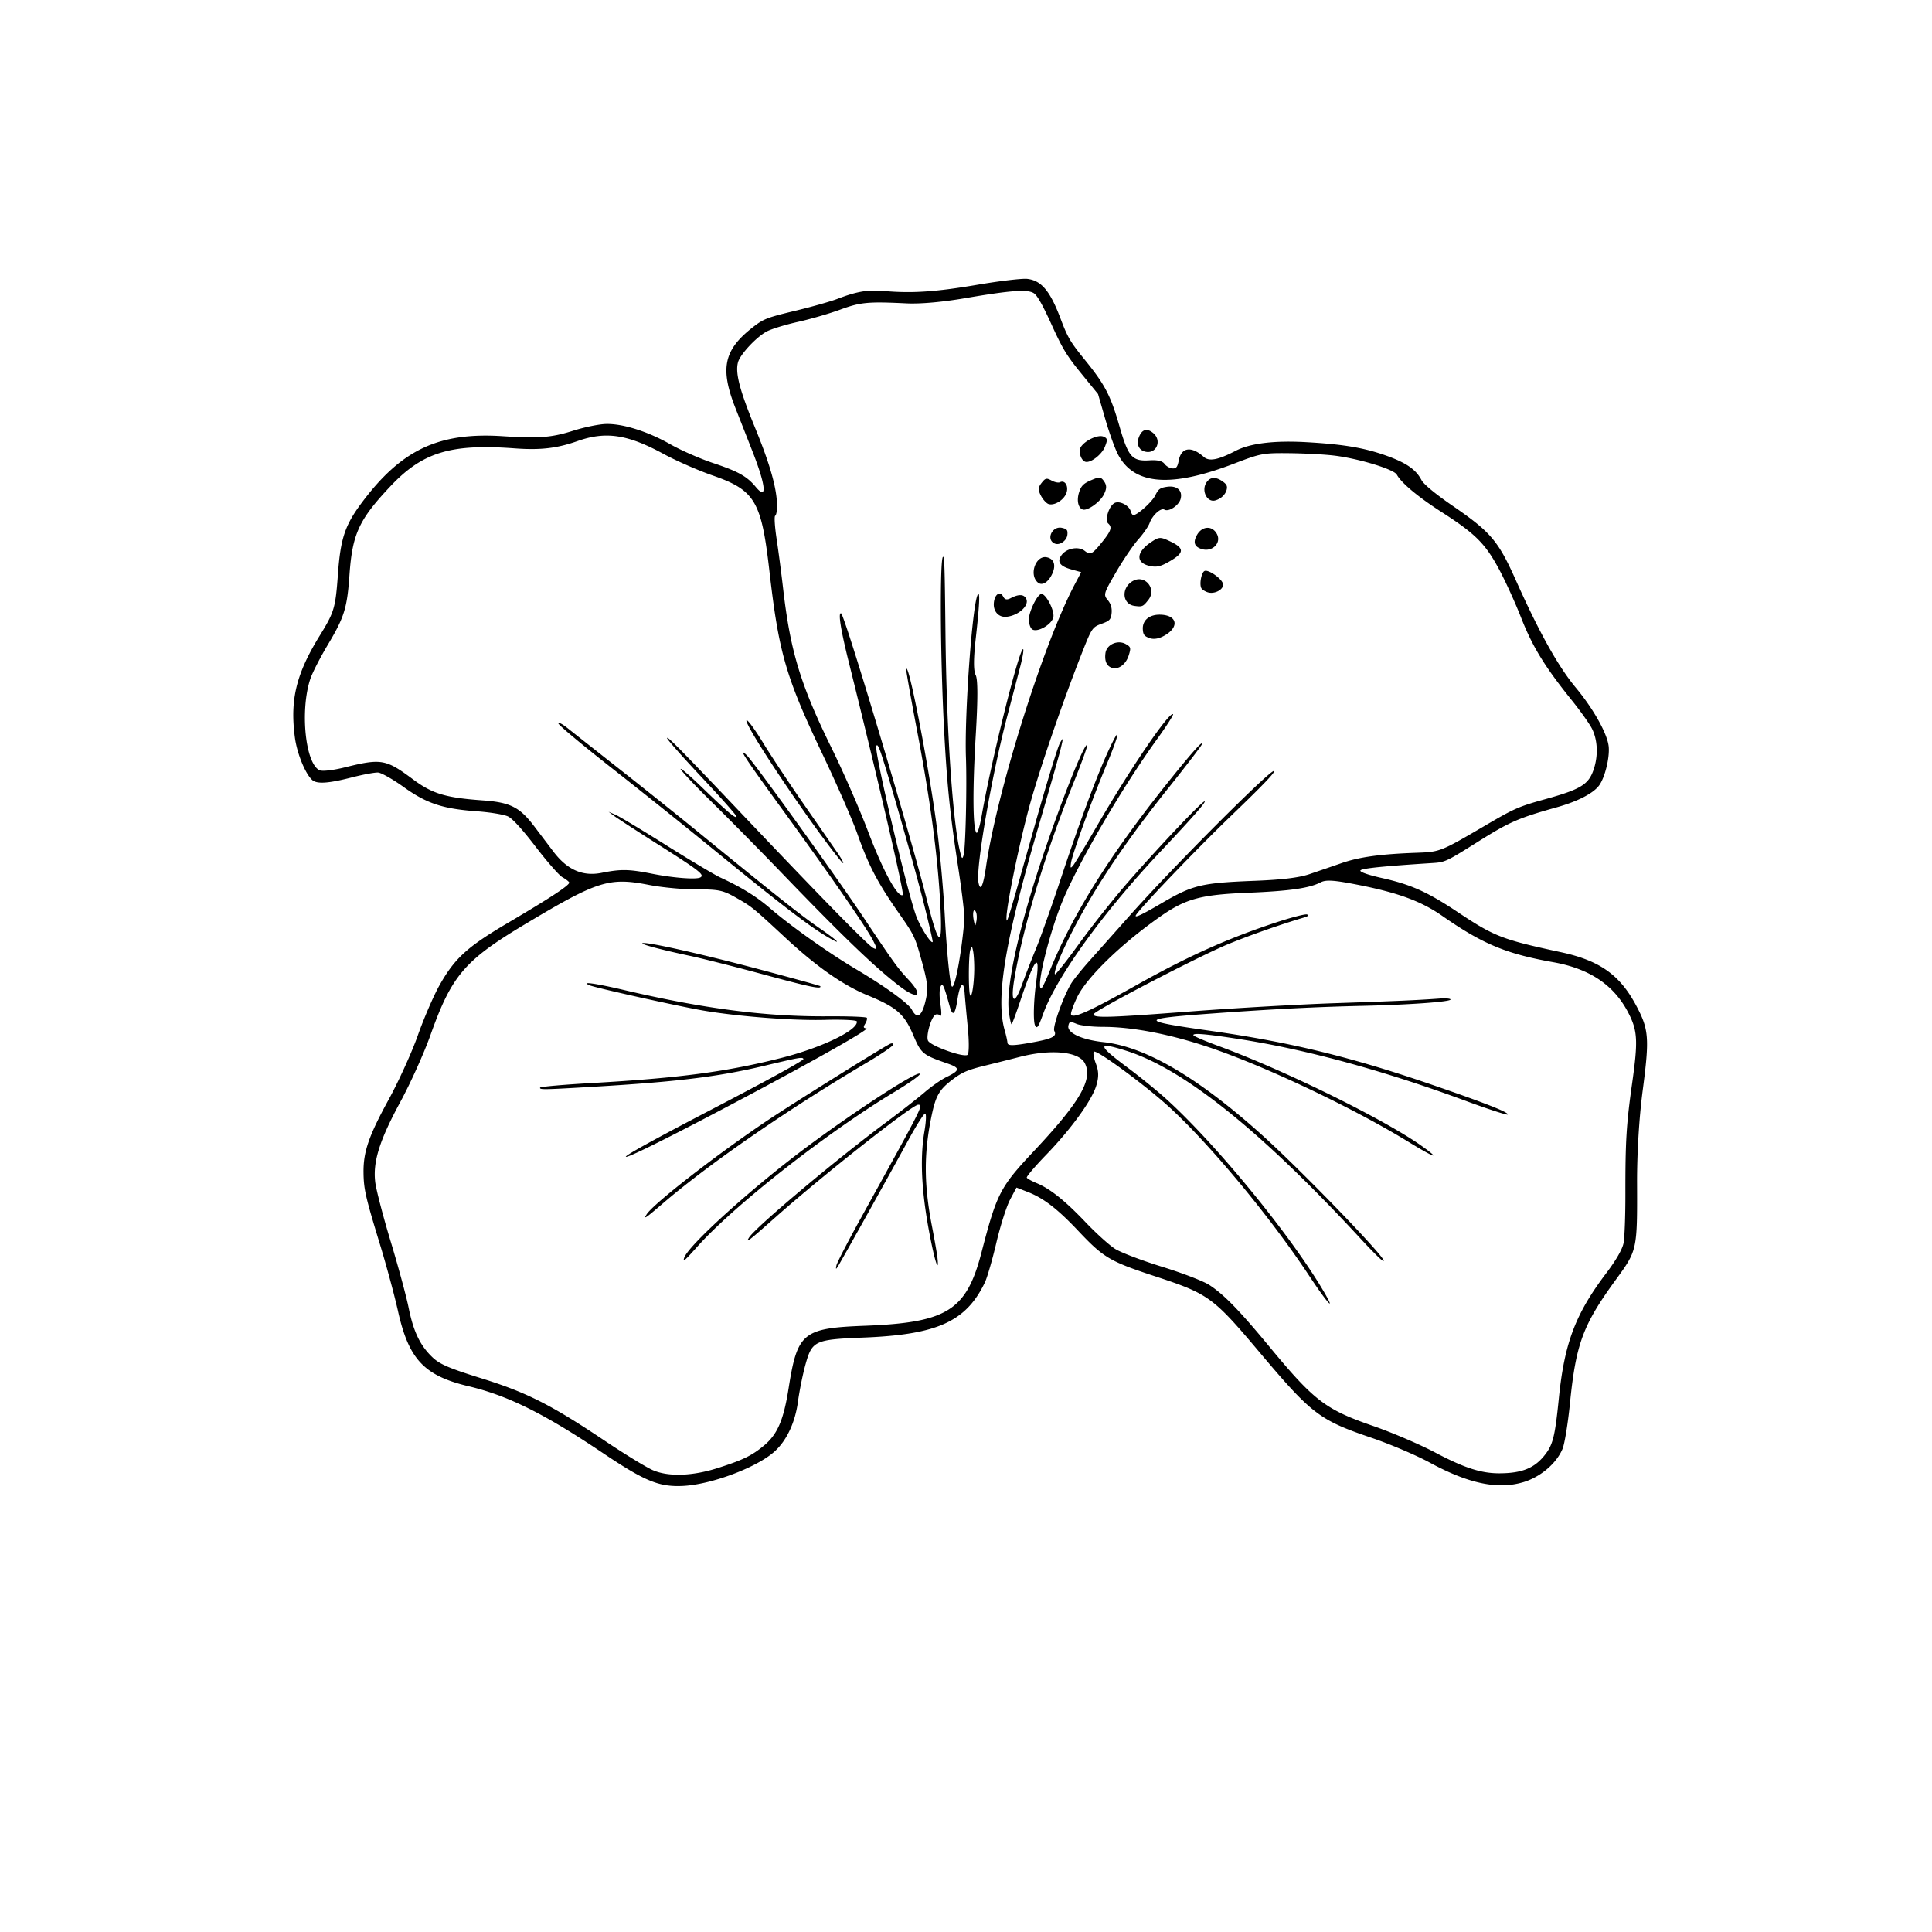 <?xml version="1.0" encoding="UTF-8"?>
<svg data-bbox="56.928 54.118 262.759 234.325" height="500" viewBox="0 0 375 375" width="500" xmlns="http://www.w3.org/2000/svg" data-type="shape">
    <g>
        <defs>
            <clipPath id="82339f45-45d7-4022-a66f-f74c48a1fb3f">
                <path d="M56 54h264v235H56Zm0 0"/>
            </clipPath>
            <clipPath id="97b16755-c346-4567-9191-ef9edd143bd8">
                <path d="M6.672 124.348 239.469 3.055l128.914 247.43-232.797 121.292Zm0 0"/>
            </clipPath>
            <clipPath id="15f403ae-72d2-418f-bfe2-2ad8bb9df650">
                <path d="M6.672 124.348 239.469 3.055l128.914 247.43-232.797 121.292Zm0 0"/>
            </clipPath>
            <clipPath id="f9aa5221-3efc-49c5-9c0e-ed0df0df6ad9">
                <path d="M6.672 124.348 239.469 3.055l128.914 247.43-232.797 121.292Zm0 0"/>
            </clipPath>
        </defs>
        <g clip-path="url(#82339f45-45d7-4022-a66f-f74c48a1fb3f)">
            <g clip-path="url(#97b16755-c346-4567-9191-ef9edd143bd8)">
                <g clip-path="url(#15f403ae-72d2-418f-bfe2-2ad8bb9df650)">
                    <g clip-path="url(#f9aa5221-3efc-49c5-9c0e-ed0df0df6ad9)">
                        <path d="M295.566 287.715c-4.89 1.441-10.582.234-18.05-3.828-2.602-1.418-7.715-3.59-11.36-4.828-10.039-3.414-11.558-4.57-21.59-16.477-9.101-10.809-9.937-11.418-20.289-14.828-8.933-2.945-10.043-3.598-15.082-8.941-3.918-4.145-6.64-6.247-9.62-7.415l-2.278-.894-1.242 2.344c-.684 1.289-1.883 5.05-2.66 8.359s-1.786 6.785-2.235 7.723c-3.644 7.59-9.238 10.129-23.558 10.691-9.43.371-9.97.617-11.243 5.176-.527 1.875-1.187 5.137-1.472 7.25-.535 3.988-2.13 7.433-4.426 9.578-3.367 3.145-12.402 6.555-17.996 6.797-4.594.195-7.32-.934-15.512-6.434-11.351-7.617-18.363-11.097-26.02-12.922-8.609-2.046-11.601-5.238-13.68-14.582-.671-3.007-2.253-8.87-3.523-13.027-2.8-9.176-3.132-10.64-3.168-13.883-.046-4 1.024-7.105 4.844-14.082 1.961-3.574 4.52-9.21 5.696-12.523 1.171-3.313 3.046-7.656 4.164-9.653 2.937-5.254 5.382-7.5 13.156-12.086 8.598-5.07 12.289-7.507 12.055-7.96-.11-.208-.707-.657-1.329-1.008-.625-.348-2.945-2.996-5.156-5.88-2.594-3.386-4.504-5.484-5.379-5.905-.742-.364-3.441-.813-5.996-.997-6.687-.484-9.793-1.511-14.27-4.722-2.097-1.504-4.331-2.77-4.96-2.809-.633-.039-2.953.395-5.157.961-4.492 1.153-6.707 1.297-7.613.5-1.347-1.191-2.965-5.148-3.379-8.273-.972-7.336.258-12.364 4.848-19.801 2.805-4.547 3.035-5.324 3.512-11.938.496-6.843 1.359-9.441 4.582-13.77 7.68-10.312 14.93-13.753 27.312-12.964 7.164.461 9.559.273 13.746-1.055 2.184-.695 5.067-1.285 6.403-1.312 3.289-.074 8.12 1.46 12.53 3.973 2.009 1.144 5.743 2.777 8.306 3.632 4.824 1.61 6.511 2.559 8.214 4.61 2.25 2.71 1.989-.184-.617-6.844-.879-2.242-2.36-6.008-3.293-8.367-3.066-7.77-2.32-11.348 3.29-15.739 2.117-1.656 2.773-1.914 8.148-3.203 3.215-.77 6.941-1.82 8.281-2.332 3.836-1.468 5.941-1.824 9.121-1.539 5.371.473 9.977.168 18.027-1.203 4.372-.746 8.754-1.265 9.735-1.152 2.722.304 4.437 2.336 6.422 7.59 1.43 3.789 1.91 4.609 4.734 8.09 3.945 4.859 5.02 6.921 6.766 12.984 1.707 5.937 2.453 6.77 5.836 6.555 1.515-.098 2.48.125 2.875.671.328.454 1.02.856 1.535.895.75.059.996-.242 1.238-1.52.484-2.574 2.438-2.867 4.848-.722 1.05.937 2.75.617 6.191-1.164 2.824-1.473 7.527-2.04 13.805-1.68 7.262.414 11.34 1.117 15.707 2.707 3.687 1.348 5.523 2.64 6.562 4.637.418.808 2.73 2.719 6.036 4.992 7.406 5.09 8.855 6.793 12.246 14.367 4.566 10.215 8.246 16.813 11.66 20.918 3.476 4.176 6.203 9.078 6.406 11.52.184 2.152-.73 5.87-1.824 7.425-1.094 1.551-4.149 3.141-8.246 4.293-7.547 2.114-9.192 2.836-15.508 6.813-5.926 3.726-6.207 3.855-8.563 4.008-9.492.61-13.546 1.015-14.023 1.41-.336.273 1.316.871 4.226 1.523 5.575 1.25 8.79 2.7 14.633 6.598 7.09 4.73 8.64 5.332 19.98 7.766 7.528 1.613 11.454 4.379 14.618 10.3 2.516 4.703 2.64 6.34 1.289 16.633-.684 5.223-1.102 12.102-1.082 17.895.043 13.035.04 13.05-4.125 18.761-6.39 8.778-7.734 12.399-8.902 24.008-.387 3.867-1.032 7.824-1.43 8.793-1.184 2.867-4.324 5.524-7.719 6.52Zm4.051-5.02c1.793-2.152 2.18-3.629 2.957-11.332 1.082-10.718 3.227-16.363 9.227-24.281 1.875-2.477 3.09-4.594 3.328-5.793.203-1.043.363-5.348.355-9.57-.011-10.18.188-13.524 1.297-21.364 1.188-8.402 1.082-10.3-.765-13.847-2.786-5.344-7.496-8.496-14.551-9.75-9.156-1.63-13.703-3.528-21.543-8.996-4.016-2.801-8.445-4.446-16.07-5.965-4.872-.969-6.465-1.082-7.52-.531-2.18 1.132-6.05 1.687-14.102 2.015-9.218.375-12.105 1.164-17.101 4.672-7.61 5.348-14.316 11.883-16.102 15.695-.683 1.454-1.199 2.891-1.148 3.196.168 1.011 3.473-.45 12.61-5.582 9.894-5.559 17.609-9.032 26.886-12.114 3.11-1.035 5.95-1.777 6.309-1.652.464.156.25.348-.723.637-4.461 1.328-10.16 3.324-14.371 5.039-5.637 2.289-26.278 13.027-26.324 13.695-.059.754 2.828.672 18.828-.55 8.43-.645 20.965-1.364 27.855-1.598 12.29-.418 15.95-.578 20.453-.903 1.239-.086 2.2 0 2.137.2-.14.441-7.969 1.004-16.75 1.207-9.273.21-17.777.64-29.324 1.48-14.477 1.05-14.543 1.39-.64 3.36 15.613 2.203 27.593 5.128 43.593 10.644 9.945 3.426 14.379 5.176 14.242 5.617-.058.18-3.805-1.035-8.328-2.707-15.621-5.765-30.46-9.828-43.324-11.86-6.883-1.085-9.625-1.32-9.352-.8.098.191 2.324 1.137 4.942 2.098 12.816 4.71 32.226 14.273 39.433 19.43 3.781 2.706 2.473 2.288-2.629-.84-10.933-6.704-28.054-14.81-38.988-18.458-7.508-2.507-14.746-3.882-20.348-3.875-2.046.004-4.34-.257-5.105-.578-1.23-.52-1.41-.48-1.59.34-.297 1.387 2.563 2.735 6.785 3.192 8.121.879 18.196 6.75 30.531 17.789 8.38 7.504 26.446 26.32 23.606 24.586-.387-.235-2.188-2.036-4-4-19.441-21.075-34.527-33.184-45.734-36.707-5.707-1.797-5.625-1.141.437 3.379 2.356 1.757 5.707 4.484 7.441 6.062 9.278 8.418 23.125 25.207 29.778 36.094 3.402 5.574 1.96 4.289-2.152-1.922-7.63-11.508-19.32-25.578-27.239-32.781-4.652-4.23-13.976-11.075-14.5-10.641-.203.172-.031 1.215.387 2.316.562 1.493.586 2.582.086 4.25-.856 2.883-4.906 8.473-9.817 13.543-2.125 2.2-3.78 4.153-3.68 4.344.102.195.934.66 1.852 1.04 2.645 1.085 5.543 3.398 9.555 7.609 2.043 2.148 4.625 4.476 5.734 5.18 1.11.702 5.215 2.265 9.125 3.472s8.024 2.793 9.145 3.52c2.871 1.87 5.828 4.906 11.726 12.039 8.665 10.48 10.836 12.136 20.07 15.332 3.653 1.261 9.09 3.59 12.083 5.171 5.676 2.997 8.918 4.04 12.496 4.024 4.184-.02 6.59-.942 8.531-3.27m-151.355-2.09c2.636-2.18 3.836-4.96 4.804-11.109 1.711-10.855 2.746-11.707 14.825-12.168 15.968-.613 19.699-2.965 22.625-14.25 2.964-11.433 3.601-12.664 10.132-19.621 8.989-9.562 11.543-13.977 9.91-17.105-1.171-2.254-6.574-2.77-12.617-1.211a699 699 0 0 1-7.015 1.761c-3.047.75-4.18 1.239-5.938 2.559-2.617 1.965-3.32 3.14-4.11 6.836-1.57 7.351-1.573 13.488-.003 21.613.512 2.653 1 5.445 1.082 6.203.285 2.59-.23 1.59-.977-1.879-2.054-9.593-2.542-16.824-1.542-22.68.328-1.917.382-3.456.117-3.413-.262.043-1.739 2.382-3.274 5.199-3.644 6.687-13.101 23.644-13.672 24.515-.37.57-.41.532-.25-.261.106-.516 2.188-4.551 4.625-8.965 12.407-22.45 12.246-22.133 11.246-22.207-1.05-.078-18.445 13.633-27.652 21.797-5.262 4.668-5.945 5.191-5.187 3.988 1.265-2.012 16.75-15.027 26.55-22.32 2.844-2.117 6.243-4.77 7.555-5.899 1.309-1.125 3.207-2.449 4.215-2.937 2.668-1.293 2.7-1.758.191-2.63-4.859-1.69-5.093-1.886-6.664-5.566-1.734-4.062-3.21-5.343-8.832-7.664-4.761-1.96-9.918-5.566-15.879-11.097-6.558-6.082-6.586-6.102-9.734-7.89-2.473-1.403-3.344-1.587-7.531-1.571-2.606.012-6.766-.375-9.242-.86-7.805-1.527-9.989-.835-24.079 7.598-11.785 7.055-14.273 9.969-18.394 21.555-1.246 3.496-3.875 9.332-5.848 12.969-4.043 7.464-5.347 11.628-4.863 15.57.184 1.488 1.535 6.683 3.008 11.543 1.469 4.863 3.031 10.625 3.469 12.808.94 4.664 2.234 7.356 4.632 9.641 1.403 1.34 3.23 2.125 9.45 4.063 8.816 2.742 13.554 5.136 23.914 12.082 3.882 2.605 8.109 5.191 9.39 5.75 3.047 1.324 7.723 1.168 12.703-.434 4.828-1.55 6.512-2.367 8.856-4.313Zm-15.461-36.46c.734-2.336 12.84-13.31 23.387-21.208 9.882-7.394 22.437-15.515 22.359-14.464-.024.297-2.188 1.824-4.809 3.398-12.972 7.77-31.175 22.035-38.34 30.047-2.523 2.82-2.886 3.133-2.597 2.227m-7.285-8.446c1.308-2.074 13.957-11.887 23.789-18.449 4.906-3.273 21.113-13.398 23.367-14.598.418-.214.738-.18.719.09s-2.278 1.817-5.016 3.438c-15.328 9.062-30.68 19.652-39.648 27.347-3.434 2.95-3.895 3.258-3.211 2.172m-4.024-11.164c-.312-.187 5.488-3.39 17.098-9.437 10.965-5.715 17.492-9.309 17.363-9.559-.21-.406-.668-.328-7.707 1.352-8.894 2.117-16.875 3.09-33.3 4.058-9.59.567-10.239.574-10.106.149.055-.176 4.59-.575 10.074-.887 17.035-.973 26.246-2.2 36.895-4.91 7.789-1.985 14.804-5.399 14.504-7.051-.051-.258-2.848-.395-6.227-.297-6.106.172-16.871-.656-23.613-1.816-4.79-.825-20.813-4.383-22.008-4.887-1.922-.812 1.023-.414 6.625.902 15.496 3.633 27.543 5.192 39.562 5.11 4.086-.028 7.508.105 7.61.293.097.187-.051.71-.328 1.156-.399.637-.352.828.222.887.965.097-14.351 8.632-32.074 17.867-8.957 4.668-14.285 7.25-14.59 7.07m26.953-35.332c-5.574-1.508-12.132-3.168-14.574-3.683-5.695-1.215-9.539-2.239-9.168-2.45.602-.343 11.14 2.012 22.567 5.04 6.523 1.73 11.902 3.214 11.945 3.3.34.653-1.91.192-10.77-2.207M309.31 149.41c.933-2.722.804-5.805-.34-8.031-.496-.953-2.227-3.395-3.86-5.422-5.296-6.582-7.664-10.441-9.894-16.14-1.113-2.844-3.027-7.04-4.25-9.32-2.684-4.997-4.594-6.9-11.176-11.126-4.57-2.937-7.8-5.637-8.668-7.242-.578-1.063-7.617-3.188-12.363-3.723-1.89-.215-5.77-.414-8.625-.441-4.946-.05-5.453.047-10.59 2.02-12.316 4.734-19.45 4.16-22.566-1.82-.586-1.122-1.692-4.208-2.457-6.856l-1.391-4.817-3.266-4.008c-2.82-3.46-3.605-4.754-5.746-9.457-1.722-3.793-2.765-5.644-3.422-6.093-1.199-.817-4.414-.59-13.351.941-4.524.773-8.68 1.14-11.43 1.008-7.45-.363-8.918-.223-12.863 1.23-2.082.766-5.746 1.828-8.137 2.36-2.39.53-5.117 1.363-6.055 1.851-2.02 1.055-5.218 4.477-5.62 6.02-.544 2.07.327 5.39 3.316 12.68 2.949 7.187 4.261 11.859 4.27 15.203.003.93-.16 1.777-.364 1.886-.203.106-.078 2.13.281 4.496.356 2.368.922 6.676 1.254 9.575 1.406 12.265 3.383 18.754 9.477 31.14 2.23 4.531 5.375 11.727 6.992 15.992 2.945 7.774 5.789 12.98 6.77 12.407.343-.203-4.88-22.711-10.493-45.227-1.57-6.297-2.094-9.64-1.488-9.45.676.216 13.285 42.321 16.648 55.606 2.473 9.743 3.137 9.68 2.547-.23-.55-9.152-1.988-19.715-4.457-32.664-1.215-6.371-2.16-11.73-2.105-11.906.492-1.524 4.785 20.945 6.113 31.992.535 4.457 1.16 11.64 1.387 15.96.34 6.466.972 12.923 1.328 13.61.535 1.027 1.922-6.21 2.472-12.914.067-.84-.464-5.34-1.18-10-1.636-10.625-2.21-16.25-2.784-27.344-.715-13.793-.82-32.742-.188-33.074.278-.144.34 1.742.48 14.898.2 18.813 1.423 36.915 2.88 42.532.316 1.234.394 1.289.644.46.375-1.253.656-13.21.45-18.949-.305-8.34 1.253-29.851 2.288-31.585.477-.801.356 1.859-.379 8.437-.449 4.008-.457 6.316-.02 7.152.43.832.435 4.684.009 11.793-.625 10.442-.567 18.137.152 18.828.203.2.66-1.328 1.02-3.39 1.796-10.371 7.105-31.79 7.992-32.25.226-.121-.012 1.414-.531 3.41-.52 2-1.665 6.355-2.536 9.684-2.996 11.414-6.09 29.261-5.57 32.14.348 1.942.922.79 1.461-2.937 2.117-14.637 11.113-43.285 17.215-54.844l1.27-2.402-1.907-.532c-2.293-.632-2.879-1.539-1.848-2.859 1.004-1.285 3.266-1.664 4.438-.746 1.102.867 1.445.687 3.41-1.754 1.719-2.14 1.95-2.852 1.152-3.555-.726-.64.133-3.406 1.23-3.98.962-.5 2.84.465 3.142 1.61.093.37.304.698.468.73.688.125 3.66-2.524 4.301-3.832.59-1.211.93-1.461 2.262-1.653 1.937-.285 3.078.719 2.652 2.34-.332 1.277-2.312 2.59-3.148 2.09-.688-.406-2.325 1.074-2.871 2.598-.239.664-1.223 2.09-2.188 3.168s-2.902 3.925-4.3 6.328c-2.434 4.172-2.508 4.414-1.645 5.445.605.723.851 1.555.758 2.523-.13 1.266-.368 1.524-1.961 2.098-1.727.625-1.903.875-3.559 5.05-4.144 10.454-8.992 24.7-10.82 31.798-2.035 7.89-4.117 18.3-4.07 20.328.027 1.305.203.734 5.644-18.59 2.184-7.75 4.309-14.687 4.719-15.418.683-1.21.695-1.121.168 1.063-.317 1.312-2.192 7.882-4.164 14.605-6.645 22.617-8.516 33.824-6.7 40.11.258.886.497 1.956.528 2.378.047.594 1.023.594 4.426-.007 4.304-.762 5.23-1.22 4.66-2.313-.407-.781 2.097-7.559 3.539-9.578.656-.926 2.144-2.738 3.304-4.031a4652 4652 0 0 0 7.852-8.82c8.07-9.094 27.176-28.243 27.934-28.005.394.125-2.047 2.68-8.32 8.711-7.02 6.746-18.227 18.473-18.508 19.364-.149.46 1.335-.246 4.851-2.309 6.23-3.656 7.813-4.043 18.379-4.453 5.21-.207 8.48-.606 10.488-1.285a1592 1592 0 0 0 6.262-2.149c3.453-1.191 7.508-1.75 14.559-2.004 4.523-.164 4.628-.203 13.289-5.28 5.664-3.325 6.5-3.692 11.671-5.126 6.856-1.902 8.387-2.832 9.372-5.71Zm-108.395 49.645c-.398-.766-.297-4.766.211-8.485.828-6.015-.285-4.691-3.078 3.668-.82 2.45-1.582 4.504-1.695 4.563-.114.058-.352-1.031-.536-2.422-.578-4.465 1.547-14.684 5.778-27.734 3.625-11.18 8.765-24.313 9.441-24.102.16.05-1.039 3.383-2.664 7.406-5.414 13.387-9.86 28.149-11.512 38.211-.746 4.531.055 5.008 1.528.91a193 193 0 0 1 2.707-6.96c.844-2.028 3.023-8.173 4.84-13.653 3.636-10.965 7-19.992 9.254-24.84 2.449-5.273 2.171-3.344-.41 2.82-2.801 6.692-6.665 17.372-6.9 19.06-.14 1.023-.097 1.085.38.546.297-.332 2.402-3.824 4.683-7.762 6.305-10.875 13.84-21.957 14.735-21.676.191.06-1.2 2.247-3.086 4.856-6.473 8.95-14.805 23.156-18.145 30.93-2.629 6.117-5.39 17.16-4.375 17.48.149.047.832-1.324 1.524-3.039 4.488-11.156 11.687-22.691 22.992-36.84 4.594-5.746 7.02-8.472 6.703-7.531-.113.336-3.027 4.144-6.476 8.46-7.473 9.352-12.981 17.368-17.11 24.911-3.039 5.547-5.273 10.637-4.945 11.266.094.187 2.222-2.5 4.726-5.965s6.801-8.867 9.547-12.008c6.094-6.969 14.387-15.707 14.785-15.582.32.102-2.484 3.293-8.375 9.535-11.187 11.852-20.324 24.453-22.941 31.645-.973 2.675-1.219 3.035-1.586 2.332m14.93-69.426c-1.043-.328-1.48-1.309-1.278-2.856.22-1.671 2.368-2.632 3.934-1.765.992.555 1.043.742.574 2.222-.543 1.723-1.98 2.79-3.23 2.399m7.234-5.79c-.98-.362-1.207-.667-1.262-1.718-.09-1.773 1.344-2.914 3.54-2.808 3.289.156 3.542 2.558.445 4.171-1 .52-1.942.645-2.723.356m11.356-8.87c-.551-.172-1.118-.54-1.262-.817-.402-.773.008-3.004.61-3.316.745-.39 3.5 1.562 3.613 2.559.117 1.039-1.657 1.984-2.961 1.574m-14.215 2.636c-2.477-.324-2.637-3.636-.242-4.886 2.312-1.203 4.554 1.617 2.937 3.687-1.05 1.34-1.18 1.399-2.695 1.2m13.023-11.039c-1.43-.449-1.71-1.304-.91-2.734.996-1.777 2.992-1.863 3.875-.168.906 1.742-.93 3.543-2.965 2.902M200.29 122.1c-.348-.305-.613-1.172-.582-1.938.047-1.55 1.617-4.746 2.39-4.867.887-.145 2.673 3.316 2.344 4.55-.382 1.481-3.265 3.044-4.156 2.259Zm23.059-12.211c-2.93-.551-2.914-2.653.035-4.637 1.574-1.059 1.824-1.074 3.637-.223 2.87 1.344 2.906 2.211.167 3.828-1.8 1.06-2.574 1.27-3.84 1.032m-28 9.828c-1.524.148-2.606-1.067-2.438-2.738.168-1.657 1.207-2.336 1.809-1.18.316.605.715.687 1.445.308 1.563-.816 2.559-.785 3.012.09.683 1.309-1.473 3.29-3.828 3.52m40.535-22.586c-1.61.445-2.762-1.938-1.696-3.504.72-1.047 1.739-1.129 3.047-.234.82.562 1.024.918.88 1.578-.212.988-1.102 1.847-2.231 2.16m-34.465 15.91c-1.738-1.535-.352-5.328 1.777-4.871 1.387.297 1.801 1.523 1.07 3.148-.78 1.723-2.007 2.465-2.847 1.723m3.316-7.535c-1.77-.742-.535-3.469 1.383-3.055.977.211 1.156.438 1.063 1.344-.118 1.152-1.489 2.113-2.446 1.71m5.438-6.606c-.887-.28-1.219-1.761-.734-3.296.406-1.293.851-1.747 2.34-2.391 1.62-.7 1.917-.672 2.538.242.528.777.508 1.418-.074 2.563-.742 1.449-3.164 3.168-4.07 2.882m-6.645-1.066c-.418-.133-1.086-.863-1.484-1.625-.57-1.094-.547-1.613.121-2.465.746-.957.969-1.008 1.941-.472.606.335 1.344.484 1.633.332.934-.489 1.696.699 1.285 1.996-.441 1.398-2.324 2.601-3.496 2.234m7.13-8.207c-.88-.277-1.403-2.086-.84-2.906.882-1.297 3.34-2.403 4.37-1.969.786.328.82.605.27 1.98-.61 1.528-2.816 3.207-3.8 2.895m-22.802 109.887c-.261-2.637-.539-5.68-.617-6.766-.183-2.601-.914-1.914-1.406 1.324-.434 2.88-.922 3.305-1.48 1.297-1.188-4.27-1.415-4.746-1.82-3.785-.212.496-.204 2.043.019 3.438.226 1.394.207 2.34-.04 2.101-.245-.234-.663-.316-.933-.176-.836.438-1.898 4.172-1.441 5.055.539 1.031 6.953 3.316 7.672 2.73.289-.234.308-2.582.046-5.218m1.243-11.262c.015-1.32-.078-2.945-.211-3.605-.215-1.075-.274-1.098-.555-.239-.355 1.078-.375 8.13-.027 8.77.324.586.75-2.094.793-4.926m-9.387 5.742c.465-2.144.336-3.34-.8-7.449-1.325-4.777-1.438-5.012-4.575-9.492-3.984-5.692-5.785-9.153-7.918-15.196-.91-2.593-3.93-9.496-6.711-15.343-7.203-15.14-8.531-19.727-10.375-35.778-1.55-13.504-2.8-15.593-11.027-18.453-2.793-.969-7.067-2.847-9.5-4.168-7-3.808-11.227-4.441-16.715-2.5-4.004 1.414-7.195 1.782-12.2 1.414-12.456-.918-17.878.743-24.152 7.399-6.062 6.437-7.343 9.207-7.902 17.113-.457 6.5-.984 8.211-4.227 13.64-1.484 2.485-3.011 5.473-3.394 6.65-1.996 6.1-.942 16.394 1.808 17.671.54.25 2.625.012 4.934-.562 7.047-1.75 7.941-1.594 13.191 2.32 3.762 2.804 6.317 3.578 13.532 4.094 5.36.382 7.183 1.3 10.023 5.05 1 1.32 2.66 3.508 3.688 4.868 2.703 3.566 5.691 4.886 9.398 4.144 3.734-.746 5.285-.719 9.8.18 4.052.804 8.5 1.152 9.321.726.926-.484-.066-1.27-7.867-6.215-4.313-2.734-8.309-5.328-8.879-5.757l-1.039-.786 1.387.602c.761.332 5.195 3 9.847 5.926 4.657 2.922 9.356 5.726 10.45 6.23 4.082 1.88 7.03 3.7 9.636 5.95 4.028 3.48 11.473 8.757 16.836 11.925 5.524 3.266 10.082 6.578 10.707 7.778 1.028 1.972 2.012 1.254 2.715-1.977Zm-5.098-2.574c-4.843-3.715-10.855-9.488-22.84-21.934-4.21-4.375-10.34-10.59-13.62-13.812-3.278-3.227-6-6.106-6.048-6.402-.046-.297 1.758 1.246 4.012 3.425 4.977 4.817 6.696 6.274 6.84 5.813.063-.192-2.922-3.574-6.633-7.512-3.71-3.941-6.785-7.41-6.836-7.71-.09-.59 2.617 2.16 15.625 15.87 14.934 15.73 23.453 24.41 24.39 24.856.806.379.798.187-.054-1.477-1.293-2.52-8.058-12.305-17.234-24.922-7.535-10.36-9.102-12.726-7.324-11.078 1.355 1.262 17.175 23.235 22.922 31.84 5.68 8.504 6.417 9.527 8.507 11.758 3.004 3.207 1.895 4.047-1.703 1.285Zm-14.597-9.922c-3.38-2.059-9.383-6.687-21.047-16.223a1525 1525 0 0 0-20.207-16.18c-5.664-4.44-10.332-8.34-10.371-8.66-.04-.32.738.067 1.734.864.992.793 5.52 4.363 10.055 7.933 4.539 3.567 11.32 8.993 15.07 12.051 15.488 12.64 20.16 16.348 23.66 18.766 4.176 2.883 4.79 3.687 1.106 1.45m-.45-19.121c-7.27-9.898-15.523-22.648-14.62-22.582.288.023 1.718 1.996 3.171 4.383 1.45 2.39 5.012 7.765 7.914 11.945 2.899 4.18 5.848 8.438 6.555 9.453.703 1.024 1.187 1.906 1.07 1.965-.117.063-1.957-2.266-4.09-5.168Zm29.852 14.621c-.457-.883-.715.27-.387 1.738.254 1.141.274 1.141.492.04.122-.633.079-1.434-.105-1.778m-10.063-1.473c-1.683-6.738-6.917-25.097-8.359-29.324-.484-1.418-.758-1.832-.914-1.375-.39 1.125 6.07 28.547 7.785 33.067.824 2.168 2.977 5.507 3.168 4.91.043-.137-.71-3.414-1.68-7.278m42.754-87.906c-1.097-.344-1.535-1.449-1.074-2.699.578-1.555 1.508-1.875 2.711-.934 1.941 1.512.66 4.356-1.637 3.633m0 0"/>
                    </g>
                </g>
            </g>
        </g>
    </g>
</svg>
